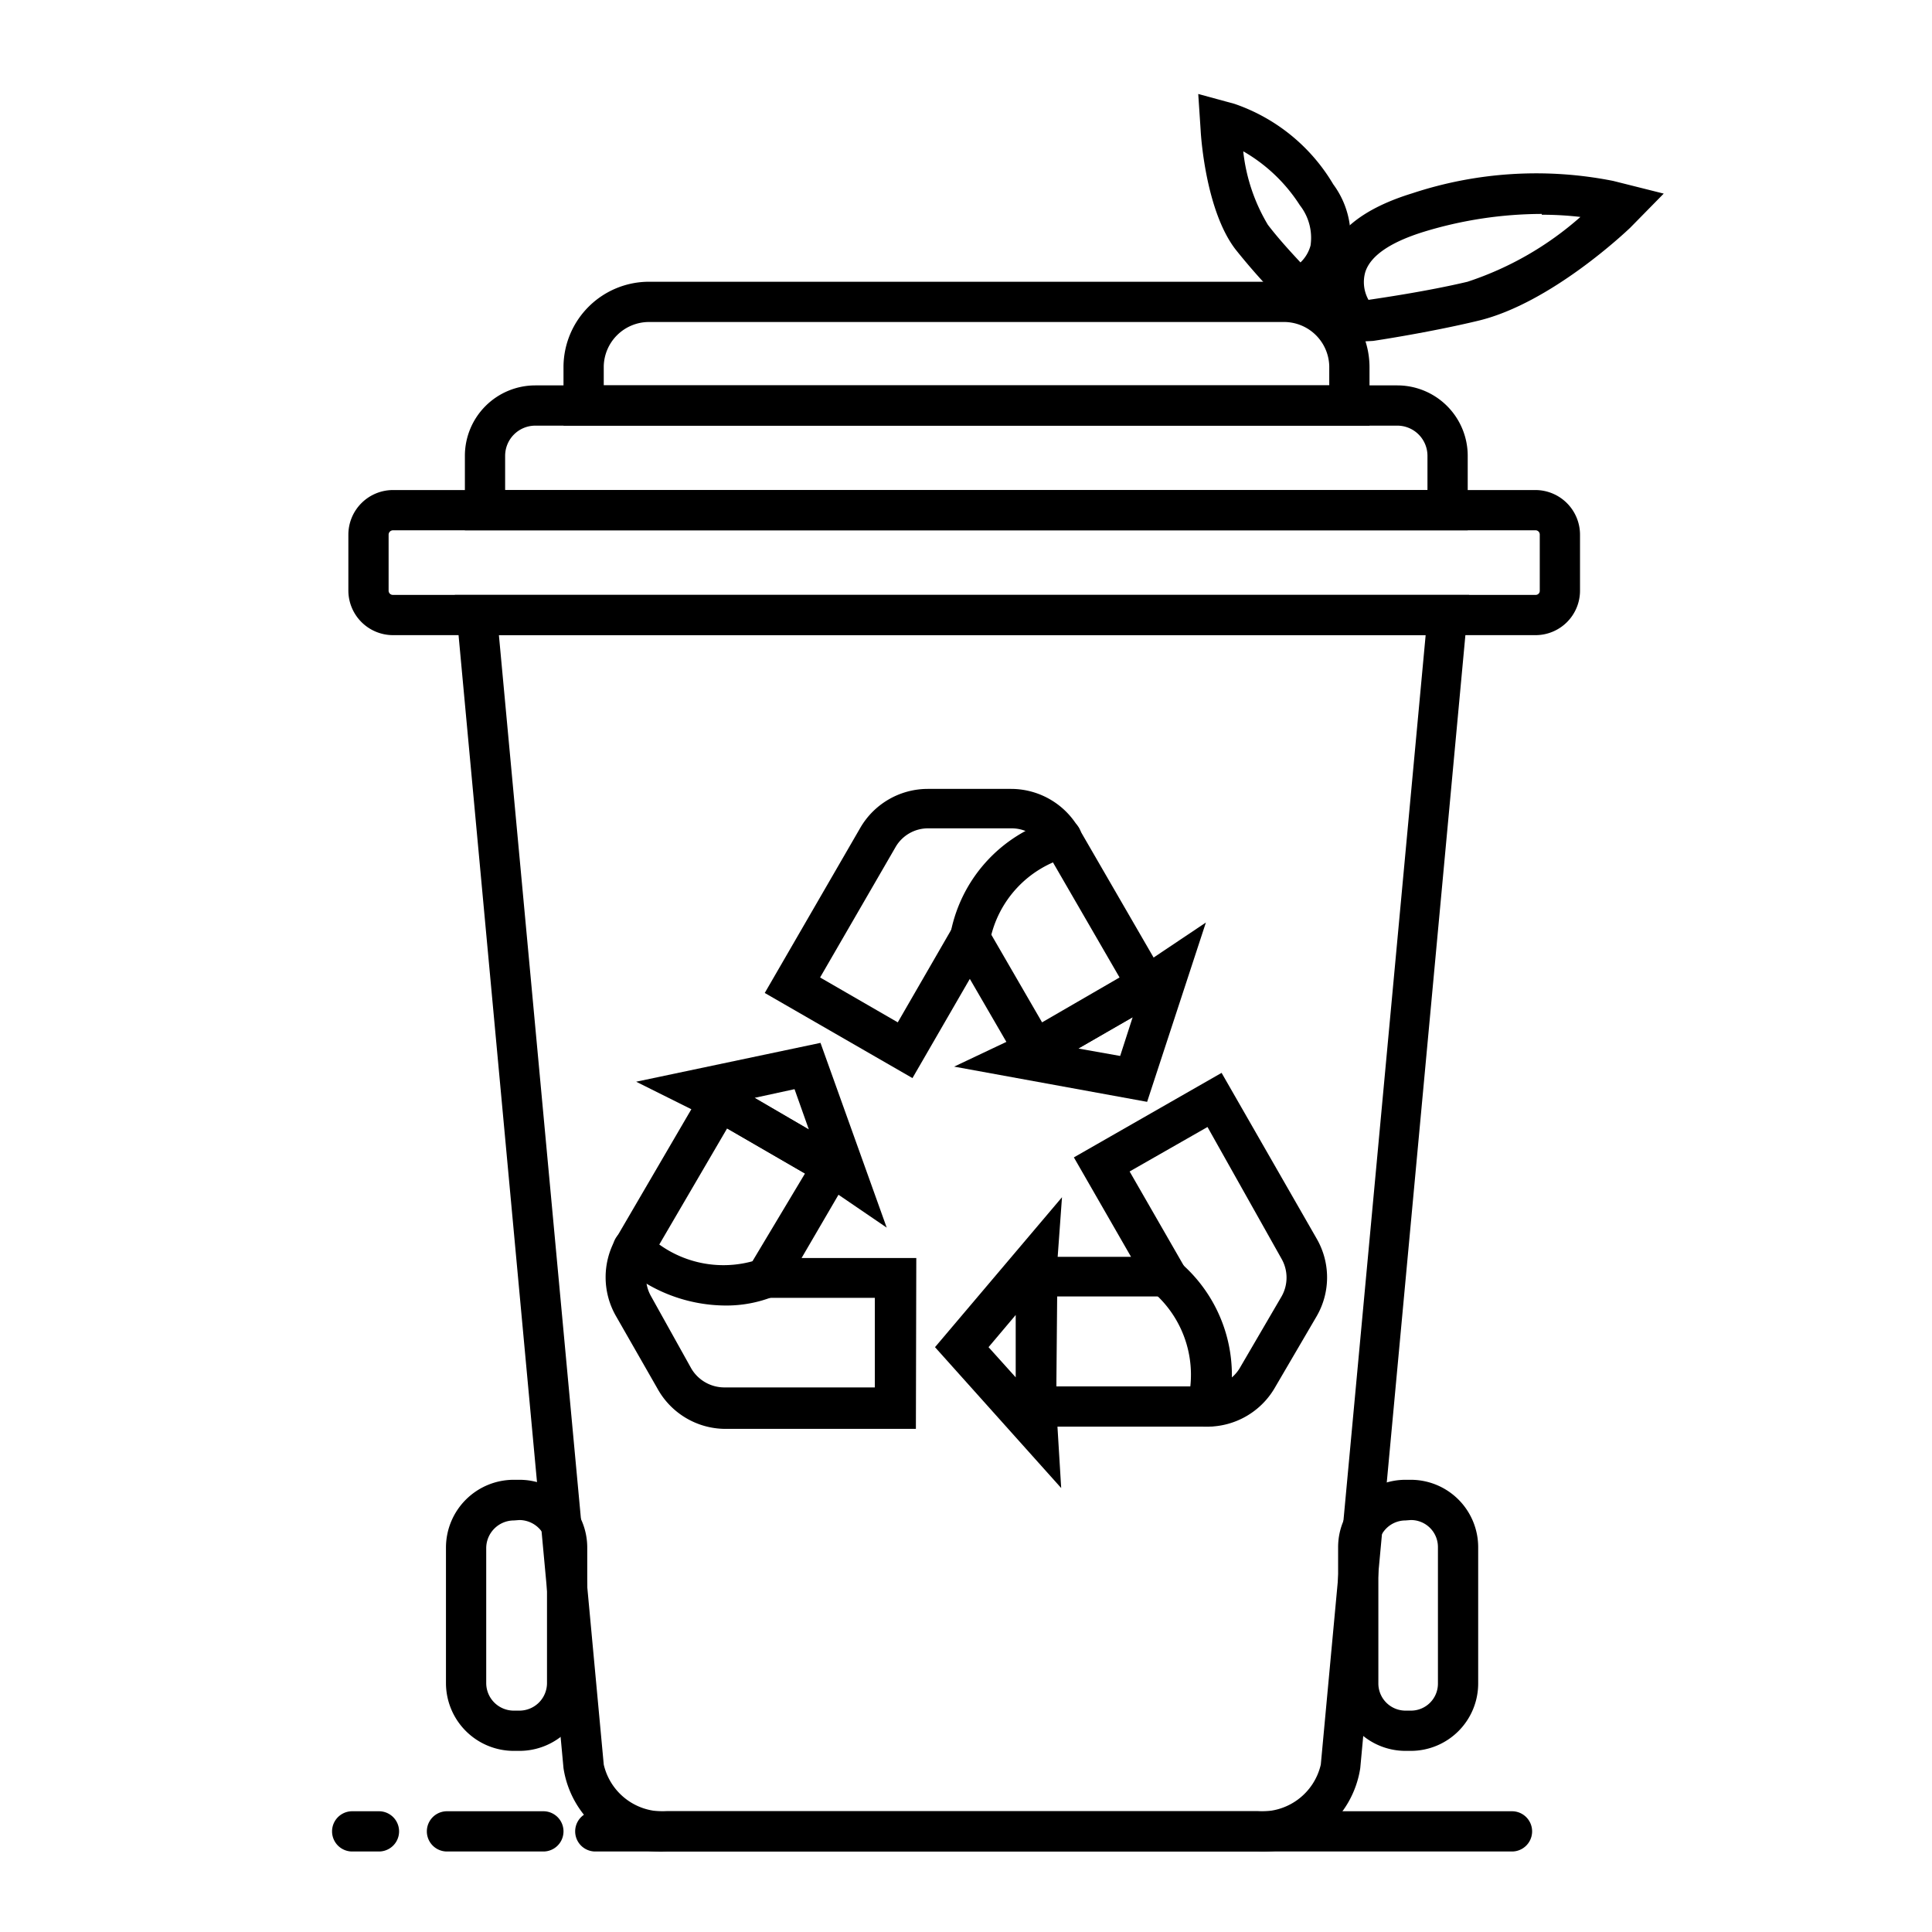 <?xml version="1.0" ?>
<svg fill="#000000" width="800px" height="800px" viewBox="0 0 96 96" data-name="Your Icons" id="Your_Icons" xmlns="http://www.w3.org/2000/svg"><title/><path d="M64.29,15.56l-.74-.73a31.61,31.61,0,0,1-2.16-2.44c-1.45-1.89-1.71-5.5-1.73-5.91l-.12-1.81,1.8.49a9.15,9.15,0,0,1,4.91,4A4.37,4.37,0,0,1,67,12.73a4,4,0,0,1-1.84,2.36Zm-2.51-8A9,9,0,0,0,63,11.17c.55.72,1.22,1.44,1.62,1.87a1.81,1.81,0,0,0,.5-.84,2.62,2.62,0,0,0-.53-2A8.15,8.15,0,0,0,61.78,7.52Z"/><path d="M67.11,17l-.58-.77a3.87,3.87,0,0,1-.6-3.34c.46-1.46,1.89-2.56,4.23-3.28a19.62,19.62,0,0,1,10-.62l2.51.63L81,11.32c-.16.15-3.94,3.76-7.56,4.62-2.41.58-5.19,1-5.22,1Zm9.5-6.37a20.2,20.2,0,0,0-5.87.89c-1.64.51-2.64,1.18-2.9,2A1.81,1.81,0,0,0,68,14.9c.53-.08,2.9-.42,4.92-.9a16,16,0,0,0,5.61-3.22A16.44,16.44,0,0,0,76.61,10.67Z"/><path d="M51.05,53.57l-2.86-4.93-2.85,4.93L38,49.34l4.75-8.21a3.88,3.88,0,0,1,3.35-1.93h4.14a3.88,3.88,0,0,1,3.35,1.93l4.75,8.21Zm-10.3-5,3.86,2.23,3.58-6.2,3.59,6.2,3.85-2.23-3.75-6.48a1.86,1.86,0,0,0-1.62-.93H46.12a1.86,1.86,0,0,0-1.62.93Z"/><path d="M48.19,47.64h-.1a1,1,0,0,1-.89-1.09,7.35,7.35,0,0,1,5.23-5.86,1,1,0,0,1,.64,1.9,5.39,5.39,0,0,0-3.88,4.16A1,1,0,0,1,48.19,47.64Z"/><path d="M57,54.75,47.41,53,51,51.3l5.5-3.17,3.42-2.29ZM53.58,52.1l2.08.37.62-1.92Z"/><path d="M60,70.89h0l-9.5,0,0-8.44h5.7l-2.84-4.94,7.34-4.2,4.72,8.23a3.85,3.85,0,0,1,0,3.87L63.32,69A3.88,3.88,0,0,1,60,70.89Zm-7.51-2,7.5,0h0A1.87,1.87,0,0,0,61.59,68l2.09-3.58a1.89,1.89,0,0,0,0-1.87L60,56l-3.87,2.21,3.57,6.21-7.17,0Z"/><path d="M60,70.89l-.2,0A1,1,0,0,1,59,69.69a5.43,5.43,0,0,0-1.66-5.45,1,1,0,1,1,1.18-1.61A7.37,7.37,0,0,1,61,70.08,1,1,0,0,1,60,70.89Z"/><path d="M52.73,73.94l-6.27-7,6.31-7.45-.29,4v6.34Zm-3.61-7,1.35,1.5V65.34Z"/><path d="M45.51,71l-9.5,0a3.87,3.87,0,0,1-3.34-2L30.61,65.4a3.88,3.88,0,0,1,0-3.87l4.78-8.19,7.31,4.25-2.87,4.92,5.7,0ZM36.13,56.07l-3.78,6.47a1.89,1.89,0,0,0,0,1.87l2,3.59a1.91,1.91,0,0,0,1.62.94l7.5,0,0-4.45-7.17,0L40,58.31Z"/><path d="M36,64.87a7.8,7.8,0,0,1-5.21-2.08,1,1,0,0,1-.09-1.41,1,1,0,0,1,1.41-.09,5.46,5.46,0,0,0,5.55,1.3,1,1,0,1,1,.81,1.82A6.33,6.33,0,0,1,36,64.87Z"/><path d="M44.06,61l-3.27-2.23L35.3,55.59l-3.69-1.84,9.16-1.93ZM37.5,54.55l2.69,1.57-.71-2Z"/><path d="M76.31,31.56H19.52a2.22,2.22,0,0,1-2.21-2.21V26.56a2.22,2.22,0,0,1,2.21-2.21H76.31a2.22,2.22,0,0,1,2.2,2.21v2.79A2.21,2.21,0,0,1,76.31,31.56ZM19.52,26.35a.22.22,0,0,0-.21.21v2.79a.21.21,0,0,0,.21.21H76.31a.2.2,0,0,0,.2-.21V26.56a.21.21,0,0,0-.2-.21Z"/><path d="M72.93,26.35H23.1v-3.7a3.5,3.5,0,0,1,3.5-3.5H69.43a3.5,3.5,0,0,1,3.5,3.5Zm-47.83-2H70.93v-1.7a1.5,1.5,0,0,0-1.5-1.5H26.6a1.5,1.5,0,0,0-1.5,1.5Z"/><path d="M68.05,21.15H28V18.2A4.25,4.25,0,0,1,32.23,14H63.8a4.25,4.25,0,0,1,4.25,4.25ZM30,19.15H66.05V18.2A2.25,2.25,0,0,0,63.8,16H32.23A2.25,2.25,0,0,0,30,18.2Z"/><path d="M70.1,87h-.26a3.35,3.35,0,0,1-3.35-3.34V76.87a3.35,3.35,0,0,1,3.35-3.34h.26a3.35,3.35,0,0,1,3.35,3.34v6.77A3.35,3.35,0,0,1,70.1,87Zm-.26-11.45a1.35,1.35,0,0,0-1.35,1.34v6.77A1.35,1.35,0,0,0,69.84,85h.26a1.34,1.34,0,0,0,1.35-1.34V76.87a1.34,1.34,0,0,0-1.35-1.34Z"/><path d="M25.81,87h-.27a3.37,3.37,0,0,1-3.38-3.37V76.9a3.37,3.37,0,0,1,3.38-3.37h.27a3.37,3.37,0,0,1,3.37,3.37v6.71A3.37,3.37,0,0,1,25.81,87Zm-.27-11.45a1.38,1.38,0,0,0-1.38,1.37v6.71A1.37,1.37,0,0,0,25.54,85h.27a1.37,1.37,0,0,0,1.37-1.37V76.9a1.38,1.38,0,0,0-1.37-1.37Z"/><path d="M62.5,92H33.13A4.89,4.89,0,0,1,28,87.86L22.6,29.56H73l-5.41,58.3A4.89,4.89,0,0,1,62.5,92ZM24.79,31.56,30,87.68A3,3,0,0,0,33.13,90H62.5a3,3,0,0,0,3.13-2.32l5.21-56.12Z"/><path d="M75.13,92H29.58a1,1,0,0,1,0-2H75.13a1,1,0,0,1,0,2Z"/><path d="M27,92H22.21a1,1,0,0,1,0-2H27a1,1,0,1,1,0,2Z"/><path d="M18.83,92H17.5a1,1,0,0,1,0-2h1.33a1,1,0,0,1,0,2Z"/></svg>